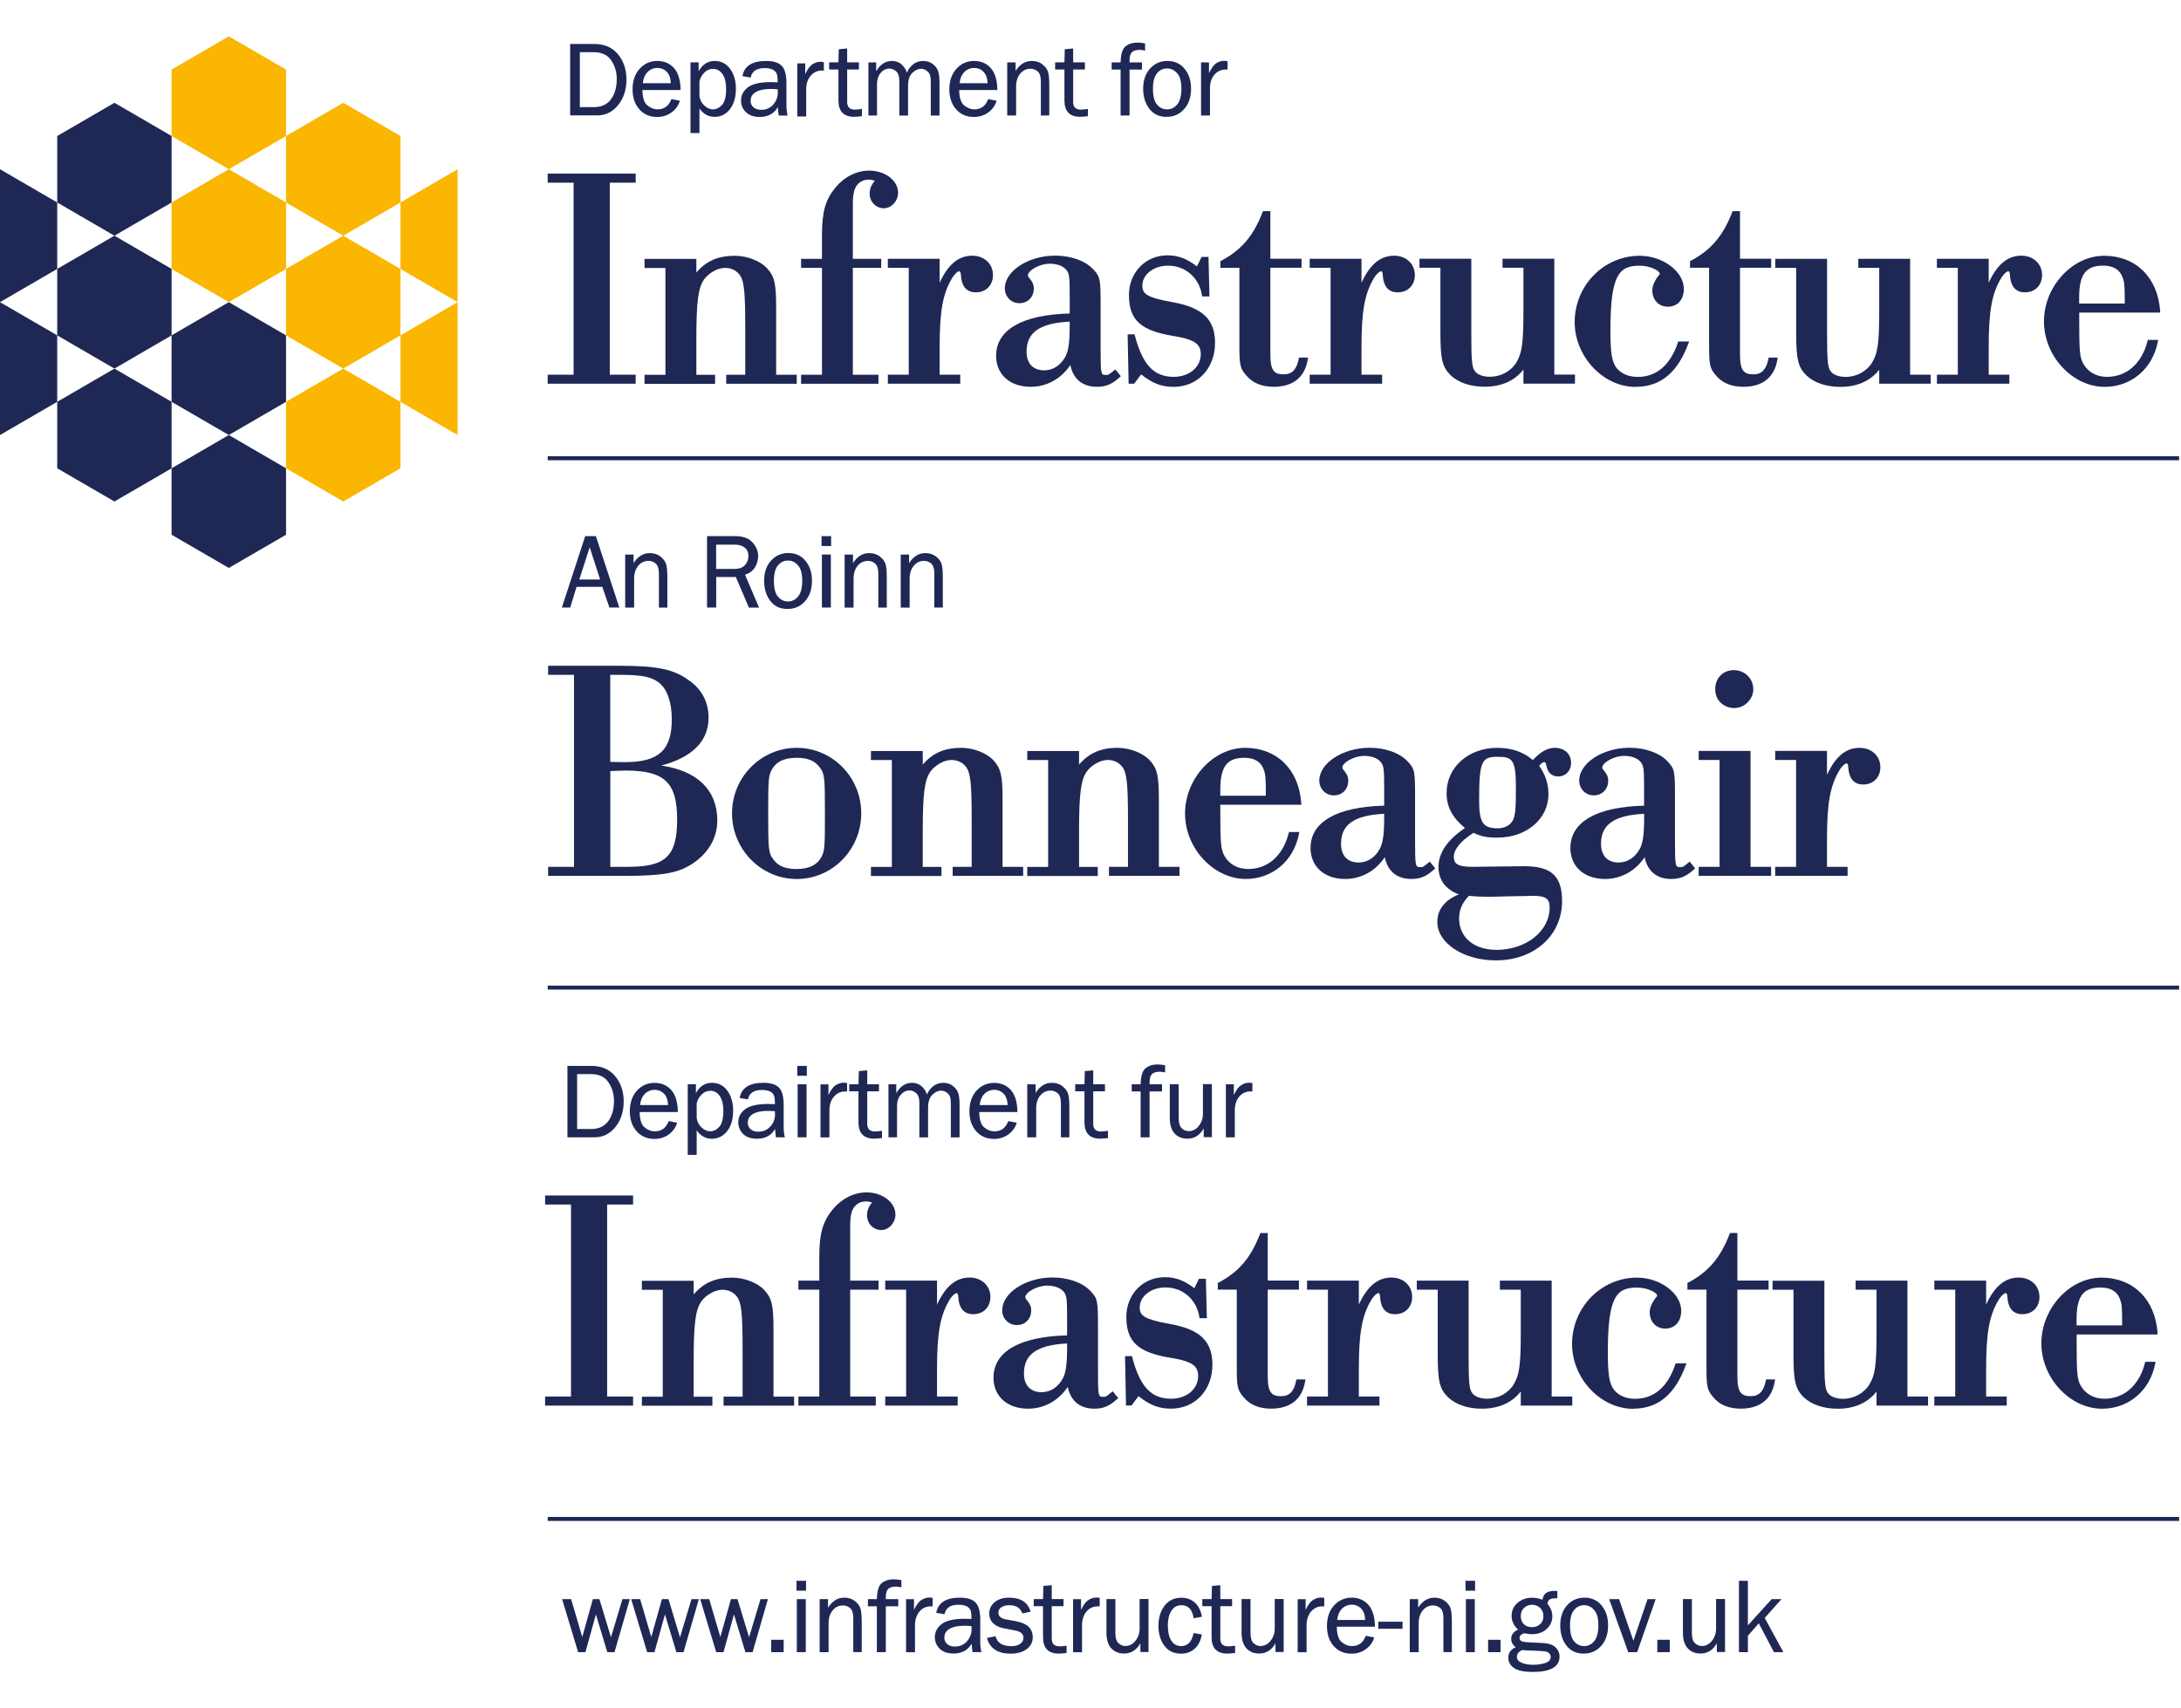 <svg xmlns="http://www.w3.org/2000/svg" width="60" height="47" viewBox="0 0 60 47" fill="none"><path d="M59.948 27.117H15.067V27.227H59.948V27.117Z" fill="#1F2854"></path><path d="M6.295 11.969L4.72 11.055V9.227L6.295 8.313L7.869 9.227V11.055L6.295 11.969Z" fill="#1F2854"></path><path d="M6.295 15.626L4.72 14.712V12.884L6.295 11.969L7.869 12.884V14.712L6.295 15.626Z" fill="#1F2854"></path><path d="M3.148 6.485L1.574 5.571V3.742L3.148 2.828L4.721 3.742V5.571L3.148 6.485Z" fill="#1F2854"></path><path d="M3.148 10.141L1.574 9.227V7.399L3.148 6.485L4.721 7.399V9.227L3.148 10.141Z" fill="#1F2854"></path><path d="M3.148 13.798L1.574 12.884V11.055L3.148 10.141L4.721 11.055V12.884L3.148 13.798Z" fill="#1F2854"></path><path d="M0 8.313V4.656L1.574 5.571V7.399L0 8.313Z" fill="#1F2854"></path><path d="M0 11.969V8.313L1.574 9.227V11.055L0 11.969Z" fill="#1F2854"></path><path d="M6.295 4.656L4.72 3.742V1.914L6.295 1L7.869 1.914V3.742L6.295 4.656Z" fill="#FAB600"></path><path d="M6.295 8.313L4.72 7.399V5.571L6.295 4.656L7.869 5.571V7.399L6.295 8.313Z" fill="#FAB600"></path><path d="M9.443 6.485L7.869 5.571V3.742L9.443 2.828L11.017 3.742V5.571L9.443 6.485Z" fill="#FAB600"></path><path d="M9.443 10.141L7.869 9.227V7.399L9.443 6.485L11.017 7.399V9.227L9.443 10.141Z" fill="#FAB600"></path><path d="M9.443 13.798L7.869 12.884V11.055L9.443 10.141L11.017 11.055V12.884L9.443 13.798Z" fill="#FAB600"></path><path d="M12.589 8.313L11.017 7.399V5.571L12.589 4.656V8.313Z" fill="#FAB600"></path><path d="M12.589 11.969L11.017 11.055V9.227L12.589 8.313V11.969Z" fill="#FAB600"></path><path d="M59.948 12.553H15.067V12.663H59.948V12.553Z" fill="#1F2854"></path><path d="M16.351 1.21H15.685V3.175H16.43C16.663 3.175 16.856 3.078 17.008 2.888C17.159 2.699 17.234 2.461 17.234 2.188C17.234 1.914 17.157 1.683 17.002 1.494C16.847 1.305 16.628 1.21 16.349 1.21M16.806 2.735C16.7 2.876 16.543 2.947 16.337 2.947H15.952V1.436H16.337C16.552 1.436 16.713 1.511 16.814 1.659C16.916 1.81 16.967 1.981 16.967 2.17C16.967 2.404 16.913 2.593 16.806 2.733" fill="#1F2854"></path><path d="M18.723 2.465C18.719 2.205 18.659 2.006 18.545 1.875C18.428 1.744 18.272 1.677 18.082 1.677C17.892 1.677 17.724 1.75 17.596 1.893C17.468 2.035 17.402 2.224 17.402 2.456C17.402 2.687 17.464 2.866 17.588 3.007C17.712 3.148 17.877 3.217 18.076 3.217C18.227 3.217 18.361 3.177 18.473 3.094C18.585 3.013 18.661 2.907 18.7 2.783L18.703 2.772L18.483 2.728H18.473L18.469 2.733C18.396 2.918 18.272 3.009 18.09 3.009C17.991 3.009 17.896 2.97 17.807 2.897C17.72 2.826 17.675 2.683 17.673 2.477H18.723V2.465ZM17.685 2.288C17.697 2.163 17.739 2.06 17.811 1.985C17.886 1.908 17.979 1.87 18.086 1.87C18.165 1.87 18.235 1.891 18.293 1.933C18.351 1.976 18.392 2.028 18.415 2.089C18.438 2.147 18.452 2.215 18.454 2.29H17.685V2.288Z" fill="#1F2854"></path><path d="M19.664 1.677C19.472 1.677 19.323 1.773 19.22 1.96V1.715H18.996V3.661H19.242V2.984C19.346 3.136 19.486 3.215 19.658 3.215C19.83 3.215 19.972 3.144 20.08 3.005C20.189 2.866 20.245 2.675 20.245 2.44C20.245 2.22 20.191 2.037 20.086 1.895C19.979 1.75 19.838 1.677 19.664 1.677ZM19.865 2.884C19.792 2.967 19.706 3.009 19.613 3.009C19.532 3.009 19.453 2.974 19.377 2.905C19.302 2.836 19.255 2.749 19.242 2.645V2.24C19.265 2.143 19.309 2.062 19.379 1.995C19.447 1.927 19.526 1.895 19.612 1.895C19.72 1.895 19.809 1.943 19.875 2.037C19.943 2.134 19.976 2.273 19.976 2.45C19.976 2.656 19.939 2.803 19.865 2.886" fill="#1F2854"></path><path d="M21.635 2.886V2.274C21.635 2.057 21.592 1.9 21.507 1.812C21.422 1.721 21.276 1.677 21.075 1.677C20.696 1.677 20.479 1.814 20.427 2.084V2.095L20.653 2.134V2.124C20.692 1.956 20.818 1.873 21.042 1.873C21.133 1.873 21.207 1.889 21.263 1.918C21.317 1.947 21.352 1.985 21.369 2.033C21.387 2.082 21.395 2.159 21.395 2.265C21.315 2.261 21.253 2.259 21.215 2.259C20.916 2.259 20.701 2.307 20.576 2.402C20.45 2.498 20.386 2.621 20.386 2.77C20.386 2.891 20.43 2.997 20.52 3.086C20.608 3.173 20.736 3.217 20.901 3.217C21.129 3.217 21.296 3.127 21.398 2.947C21.406 3.055 21.414 3.129 21.422 3.169V3.179H21.668L21.664 3.165C21.644 3.082 21.635 2.99 21.635 2.889M21.273 2.878C21.187 2.972 21.079 3.021 20.947 3.021C20.851 3.021 20.775 2.997 20.725 2.949C20.674 2.903 20.649 2.845 20.649 2.778C20.649 2.67 20.696 2.591 20.791 2.533C20.887 2.477 21.023 2.448 21.197 2.448C21.244 2.448 21.309 2.45 21.395 2.456C21.396 2.487 21.398 2.515 21.398 2.539C21.398 2.668 21.356 2.782 21.271 2.876" fill="#1F2854"></path><path d="M22.564 1.7C22.489 1.7 22.415 1.725 22.343 1.773C22.28 1.816 22.214 1.906 22.152 2.039V1.744H21.933V3.204H22.179V2.432C22.185 2.286 22.227 2.166 22.309 2.076C22.388 1.987 22.489 1.941 22.609 1.941H22.665V1.708H22.655C22.618 1.702 22.589 1.7 22.566 1.7" fill="#1F2854"></path><path d="M23.526 3.017C23.377 3.017 23.306 2.947 23.306 2.805V1.912H23.629V1.715H23.306V1.333L23.075 1.355L23.066 1.715H22.81V1.912H23.066V2.766C23.066 3.063 23.211 3.213 23.495 3.213C23.553 3.213 23.623 3.208 23.703 3.198H23.712V2.997H23.699C23.635 3.009 23.577 3.015 23.526 3.015" fill="#1F2854"></path><path d="M25.666 1.764C25.59 1.706 25.501 1.677 25.401 1.677C25.201 1.677 25.048 1.785 24.948 1.999C24.924 1.916 24.878 1.843 24.812 1.781C24.738 1.711 24.646 1.677 24.539 1.677C24.359 1.677 24.214 1.771 24.105 1.96V1.717H23.89V3.177H24.127V2.307C24.127 2.186 24.162 2.084 24.229 2.005C24.297 1.925 24.378 1.887 24.469 1.887C24.533 1.887 24.595 1.912 24.653 1.962C24.711 2.012 24.741 2.099 24.741 2.222V3.179H24.981V2.357C24.981 2.201 25.019 2.084 25.097 2.006C25.174 1.931 25.256 1.893 25.337 1.893C25.395 1.893 25.449 1.912 25.497 1.949C25.544 1.985 25.575 2.026 25.587 2.07C25.6 2.114 25.606 2.184 25.606 2.274V3.179H25.846V2.274C25.846 2.141 25.834 2.037 25.811 1.964C25.788 1.889 25.738 1.823 25.664 1.765" fill="#1F2854"></path><path d="M27.437 2.465C27.433 2.205 27.373 2.006 27.259 1.875C27.143 1.744 26.986 1.677 26.797 1.677C26.607 1.677 26.44 1.75 26.311 1.893C26.183 2.035 26.117 2.224 26.117 2.456C26.117 2.687 26.179 2.866 26.303 3.007C26.427 3.148 26.589 3.217 26.791 3.217C26.942 3.217 27.075 3.177 27.188 3.094C27.3 3.013 27.375 2.907 27.414 2.783L27.418 2.772L27.197 2.728H27.188L27.184 2.733C27.11 2.918 26.986 3.009 26.804 3.009C26.706 3.009 26.611 2.97 26.522 2.897C26.434 2.826 26.39 2.683 26.388 2.477H27.437V2.465ZM26.4 2.288C26.411 2.163 26.454 2.06 26.526 1.985C26.601 1.908 26.694 1.87 26.8 1.87C26.88 1.87 26.95 1.891 27.008 1.933C27.064 1.976 27.106 2.028 27.13 2.089C27.153 2.147 27.166 2.215 27.168 2.29H26.4V2.288Z" fill="#1F2854"></path><path d="M28.667 1.762C28.59 1.706 28.495 1.677 28.384 1.677C28.204 1.677 28.055 1.769 27.939 1.952V1.717H27.709V3.177H27.954V2.377C27.954 2.23 27.993 2.112 28.069 2.024C28.144 1.935 28.237 1.891 28.348 1.891C28.427 1.891 28.497 1.918 28.551 1.97C28.607 2.022 28.634 2.112 28.634 2.242V3.177H28.866V2.334C28.866 2.153 28.851 2.024 28.824 1.954C28.795 1.883 28.741 1.819 28.665 1.762" fill="#1F2854"></path><path d="M29.743 3.017C29.594 3.017 29.523 2.947 29.523 2.805V1.912H29.846V1.715H29.523V1.333L29.292 1.355L29.283 1.715H29.027V1.912H29.283V2.766C29.283 3.063 29.428 3.213 29.712 3.213C29.77 3.213 29.84 3.208 29.92 3.198H29.929V2.997H29.916C29.852 3.009 29.794 3.015 29.743 3.015" fill="#1F2854"></path><path d="M31.074 1.669C31.074 1.553 31.097 1.476 31.141 1.434C31.186 1.393 31.258 1.372 31.352 1.372C31.395 1.372 31.441 1.378 31.488 1.389L31.502 1.393V1.193H31.492C31.414 1.177 31.345 1.172 31.285 1.172C31.159 1.172 31.052 1.206 30.965 1.274C30.878 1.341 30.834 1.49 30.828 1.717H30.582V1.914H30.828V3.177H31.074V1.914H31.416V1.717H31.074V1.669Z" fill="#1F2854"></path><path d="M32.113 1.677C31.925 1.677 31.767 1.746 31.639 1.885C31.513 2.024 31.449 2.211 31.449 2.44C31.449 2.658 31.505 2.843 31.618 2.992C31.73 3.14 31.889 3.215 32.09 3.215C32.291 3.215 32.454 3.142 32.578 2.999C32.704 2.857 32.766 2.67 32.766 2.442C32.766 2.215 32.708 2.041 32.592 1.897C32.475 1.75 32.315 1.677 32.111 1.677M32.386 2.872C32.311 2.963 32.218 3.009 32.108 3.009C31.997 3.009 31.904 2.965 31.831 2.878C31.755 2.791 31.718 2.643 31.718 2.438C31.718 2.246 31.757 2.103 31.831 2.014C31.904 1.927 31.997 1.883 32.106 1.883C32.214 1.883 32.303 1.927 32.383 2.014C32.462 2.101 32.501 2.246 32.501 2.44C32.501 2.635 32.462 2.78 32.388 2.872" fill="#1F2854"></path><path d="M33.761 1.679C33.724 1.675 33.695 1.673 33.672 1.673C33.596 1.673 33.523 1.698 33.451 1.746C33.387 1.789 33.324 1.879 33.26 2.012V1.717H33.041V3.177H33.287V2.406C33.292 2.259 33.335 2.14 33.414 2.049C33.494 1.96 33.594 1.914 33.715 1.914H33.771V1.681H33.761V1.679Z" fill="#1F2854"></path><path d="M17.488 10.309H16.775V5.026H17.488V4.777H15.067V5.026H15.78V10.309H15.067V10.557H17.488V10.309Z" fill="#1F2854"></path><path d="M21.352 8.45C21.352 7.802 21.306 7.602 21.102 7.382C20.916 7.177 20.55 7.037 20.216 7.037C19.759 7.037 19.435 7.175 19.157 7.497V7.123H17.731V7.372H18.306V10.312H17.731V10.561H19.672V10.312H19.157V9.333C19.157 8.313 19.205 7.929 19.364 7.696C19.491 7.513 19.745 7.37 19.941 7.37C20.109 7.37 20.243 7.432 20.34 7.551C20.471 7.715 20.502 8.004 20.502 9.032V10.31H19.979V10.559H21.919V10.31H21.352V8.452V8.45Z" fill="#1F2854"></path><path d="M24.326 5.728C24.526 5.728 24.707 5.525 24.707 5.305C24.707 4.968 24.351 4.694 23.914 4.694C23.567 4.694 23.228 4.864 22.982 5.161C22.706 5.498 22.613 5.828 22.613 6.468V7.121H22.038V7.37H22.613V10.31H22.038V10.559H24.167V10.31H23.462V7.37H24.243V7.121H23.462V5.579C23.462 5.415 23.488 5.255 23.526 5.176C23.598 5.028 23.728 4.943 23.887 4.943C23.956 4.943 24.014 4.952 24.065 4.976C23.972 5.082 23.925 5.197 23.925 5.325C23.925 5.556 24.098 5.731 24.324 5.731" fill="#1F2854"></path><path d="M26.746 7.035C26.371 7.035 26.082 7.272 25.85 7.779V7.12H24.425V7.368H25V10.308H24.425V10.557H26.417V10.308H25.85V9.553C25.85 8.564 25.935 8.085 26.189 7.657C26.27 7.522 26.353 7.463 26.386 7.463C26.398 7.463 26.425 7.463 26.433 7.546C26.45 7.881 26.587 8.043 26.849 8.043C27.124 8.043 27.317 7.848 27.317 7.569C27.317 7.258 27.077 7.035 26.746 7.035Z" fill="#1F2854"></path><path d="M30.179 10.642C30.423 10.642 30.593 10.571 30.806 10.376L30.834 10.351L30.683 10.164L30.652 10.189C30.497 10.316 30.489 10.316 30.427 10.316C30.286 10.316 30.278 10.316 30.278 9.568V8.423C30.278 7.679 30.272 7.617 30.071 7.405C29.858 7.176 29.459 7.033 29.029 7.033C28.29 7.033 27.643 7.455 27.643 7.935C27.643 8.163 27.817 8.342 28.042 8.342C28.276 8.342 28.441 8.174 28.441 7.935C28.441 7.821 28.394 7.744 28.313 7.646C28.28 7.605 28.278 7.596 28.278 7.577C28.278 7.444 28.591 7.256 28.882 7.256C29.068 7.256 29.23 7.312 29.318 7.407C29.409 7.505 29.428 7.573 29.428 8.074V8.625C28.121 8.658 27.403 9.073 27.403 9.792C27.403 10.301 27.784 10.642 28.351 10.642C28.795 10.642 29.188 10.426 29.445 10.044C29.525 10.432 29.782 10.642 30.179 10.642ZM29.428 8.849V8.98C29.428 9.406 29.393 9.655 29.312 9.807C29.182 10.05 28.969 10.189 28.727 10.189C28.419 10.189 28.241 10 28.241 9.672C28.241 9.144 28.607 8.89 29.426 8.849" fill="#1F2854"></path><path d="M31.058 8.116C31.058 8.797 31.372 9.092 32.259 9.24C32.913 9.341 33.033 9.491 33.033 9.749C33.033 10.102 32.714 10.368 32.29 10.368C31.742 10.368 31.432 10.037 31.219 9.227L31.211 9.198H31.021L31.049 10.557H31.2L31.393 10.301C31.707 10.55 31.955 10.644 32.288 10.644C32.948 10.644 33.426 10.135 33.426 9.433C33.426 8.784 33.081 8.458 32.235 8.309C31.548 8.186 31.426 8.084 31.426 7.86C31.426 7.551 31.738 7.309 32.135 7.309C32.611 7.309 32.992 7.644 33.066 8.122L33.072 8.155H33.273L33.246 7.069H33.056L32.928 7.33C32.646 7.114 32.41 7.025 32.119 7.025C31.515 7.025 31.058 7.494 31.058 8.114" fill="#1F2854"></path><path d="M34.278 10.32C34.447 10.532 34.708 10.642 35.039 10.642C35.573 10.642 35.899 10.38 35.978 9.882L35.986 9.838H35.736L35.73 9.869C35.674 10.162 35.544 10.299 35.322 10.299C35.068 10.299 34.948 10.218 34.948 9.755V7.366H35.806V7.118H34.948V5.81H34.745L34.735 5.835C34.481 6.493 34.15 6.88 33.594 7.175L33.573 7.187V7.368H34.096V9.493C34.096 10.017 34.11 10.127 34.276 10.32" fill="#1F2854"></path><path d="M38.352 7.035C37.976 7.035 37.688 7.272 37.455 7.779V7.12H36.03V7.368H36.605V10.308H36.03V10.557H38.023V10.308H37.455V9.553C37.455 8.564 37.541 8.085 37.794 7.657C37.875 7.522 37.959 7.463 37.992 7.463C38.003 7.463 38.03 7.463 38.038 7.546C38.056 7.881 38.193 8.043 38.454 8.043C38.729 8.043 38.923 7.848 38.923 7.569C38.923 7.258 38.683 7.035 38.352 7.035Z" fill="#1F2854"></path><path d="M41.91 10.17V10.555H43.328V10.306H42.76V7.118H41.335V7.366H41.91V8.525C41.91 9.435 41.873 9.705 41.719 9.967C41.569 10.214 41.289 10.366 40.987 10.366C40.82 10.366 40.673 10.318 40.601 10.241C40.493 10.133 40.476 9.981 40.476 9.148V7.118H39.05V7.366H39.626V9.148C39.626 9.877 39.678 10.096 39.904 10.322C40.119 10.528 40.452 10.64 40.842 10.64C41.302 10.64 41.668 10.478 41.91 10.168" fill="#1F2854"></path><path d="M44.996 10.642C45.682 10.642 46.145 10.262 46.449 9.447L46.468 9.395H46.17L46.16 9.422C45.953 10.042 45.572 10.37 45.055 10.37C44.815 10.37 44.611 10.287 44.483 10.137C44.344 9.967 44.303 9.722 44.303 9.092C44.303 7.557 44.54 7.31 45.107 7.31C45.382 7.31 45.661 7.441 45.661 7.536C45.661 7.542 45.652 7.555 45.636 7.573C45.523 7.713 45.455 7.866 45.455 7.981C45.455 8.251 45.63 8.438 45.881 8.438C46.151 8.438 46.323 8.245 46.323 7.947C46.323 7.47 45.744 7.037 45.109 7.037C44.121 7.037 43.32 7.856 43.32 8.862C43.32 9.811 44.104 10.646 44.998 10.646" fill="#1F2854"></path><path d="M47.018 9.493C47.018 10.018 47.032 10.127 47.198 10.32C47.367 10.532 47.628 10.642 47.959 10.642C48.493 10.642 48.819 10.38 48.898 9.883L48.906 9.838H48.656L48.65 9.869C48.594 10.162 48.464 10.299 48.242 10.299C47.988 10.299 47.868 10.218 47.868 9.755V7.366H48.726V7.118H47.868V5.809H47.665L47.655 5.834C47.401 6.491 47.07 6.879 46.515 7.174L46.493 7.185V7.366H47.018V9.491V9.493Z" fill="#1F2854"></path><path d="M52.548 7.12H51.123V7.368H51.698V8.527C51.698 9.437 51.661 9.707 51.506 9.969C51.357 10.216 51.076 10.37 50.774 10.37C50.608 10.37 50.46 10.322 50.389 10.245C50.28 10.137 50.263 9.985 50.263 9.152V7.121H48.838V7.37H49.413V9.152C49.413 9.88 49.465 10.1 49.692 10.326C49.907 10.532 50.24 10.644 50.629 10.644C51.09 10.644 51.456 10.482 51.698 10.172V10.557H53.115V10.309H52.548V7.12Z" fill="#1F2854"></path><path d="M55.607 7.035C55.231 7.035 54.943 7.272 54.71 7.779V7.12H53.285V7.368H53.86V10.308H53.285V10.557H55.278V10.308H54.71V9.553C54.71 8.564 54.795 8.085 55.049 7.657C55.13 7.522 55.214 7.463 55.247 7.463C55.258 7.463 55.285 7.463 55.293 7.546C55.31 7.881 55.448 8.043 55.709 8.043C55.984 8.043 56.178 7.848 56.178 7.569C56.178 7.258 55.938 7.035 55.607 7.035Z" fill="#1F2854"></path><path d="M59.08 9.381C58.923 10 58.507 10.368 57.967 10.368C57.678 10.368 57.446 10.241 57.315 10.012C57.216 9.84 57.2 9.672 57.2 8.826V8.6H59.427V8.56C59.363 7.634 58.757 7.037 57.884 7.037C57.011 7.037 56.23 7.881 56.23 8.845C56.23 9.809 57.026 10.644 57.899 10.644C58.633 10.644 59.222 10.143 59.363 9.398L59.371 9.352H59.088L59.08 9.381ZM57.198 8.352V8.193C57.198 7.549 57.378 7.308 57.864 7.308C58.13 7.308 58.313 7.418 58.387 7.617C58.443 7.76 58.453 7.823 58.453 8.352H57.2H57.198Z" fill="#1F2854"></path><path d="M59.948 41.735H15.067V41.845H59.948V41.735Z" fill="#1F2854"></path><path d="M16.808 45.046L16.49 43.997H16.31L16.018 45.038L15.714 44.005L15.712 43.997H15.464L15.904 45.456H16.105L16.394 44.417L16.707 45.456H16.905L17.323 44.01L17.327 43.997H17.123L16.808 45.046Z" fill="#1F2854"></path><path d="M18.707 45.046L18.39 43.997H18.21L17.917 45.038L17.613 44.005L17.611 43.997H17.364L17.803 45.456H18.005L18.293 44.417L18.607 45.456H18.804L19.222 44.01L19.226 43.997H19.023L18.707 45.046Z" fill="#1F2854"></path><path d="M20.607 45.046L20.289 43.997H20.109L19.817 45.038L19.513 44.005L19.511 43.997H19.263L19.703 45.456H19.904L20.192 44.417L20.506 45.456H20.704L21.122 44.01L21.126 43.997H20.922L20.607 45.046Z" fill="#1F2854"></path><path d="M21.559 45.115H21.217V45.456H21.559V45.115Z" fill="#1F2854"></path><path d="M22.167 43.997H21.921V45.456H22.167V43.997Z" fill="#1F2854"></path><path d="M22.175 43.492H21.912V43.764H22.175V43.492Z" fill="#1F2854"></path><path d="M23.507 44.041C23.43 43.985 23.335 43.956 23.224 43.956C23.044 43.956 22.895 44.049 22.779 44.232V43.997H22.549V45.456H22.795V44.656C22.795 44.512 22.833 44.392 22.909 44.303C22.984 44.215 23.077 44.17 23.188 44.17C23.267 44.17 23.337 44.197 23.391 44.247C23.447 44.3 23.474 44.39 23.474 44.519V45.454H23.706V44.612C23.706 44.431 23.691 44.301 23.664 44.232C23.635 44.161 23.581 44.097 23.505 44.039" fill="#1F2854"></path><path d="M24.58 43.451C24.456 43.451 24.347 43.486 24.26 43.553C24.173 43.621 24.128 43.769 24.123 43.997H23.877V44.194H24.123V45.456H24.369V44.194H24.711V43.997H24.369V43.949C24.369 43.833 24.392 43.756 24.436 43.713C24.481 43.673 24.553 43.652 24.647 43.652C24.69 43.652 24.736 43.657 24.783 43.669L24.797 43.673V43.472H24.787C24.709 43.457 24.64 43.451 24.58 43.451Z" fill="#1F2854"></path><path d="M25.558 43.954C25.482 43.954 25.408 43.98 25.337 44.028C25.273 44.07 25.207 44.161 25.145 44.294V43.999H24.926V45.458H25.172V44.687C25.178 44.541 25.221 44.421 25.302 44.33C25.381 44.242 25.482 44.195 25.602 44.195H25.658V43.96H25.648C25.612 43.954 25.583 43.953 25.559 43.953" fill="#1F2854"></path><path d="M26.967 45.165V44.554C26.967 44.336 26.924 44.18 26.839 44.091C26.754 44.001 26.609 43.956 26.407 43.956C26.028 43.956 25.811 44.093 25.759 44.363V44.375L25.985 44.413V44.402C26.024 44.234 26.15 44.151 26.375 44.151C26.466 44.151 26.539 44.166 26.595 44.195C26.65 44.224 26.686 44.263 26.702 44.311C26.719 44.359 26.727 44.436 26.727 44.542C26.648 44.539 26.586 44.537 26.547 44.537C26.249 44.537 26.034 44.585 25.908 44.679C25.782 44.776 25.718 44.899 25.718 45.046C25.718 45.167 25.763 45.273 25.852 45.362C25.941 45.449 26.069 45.493 26.233 45.493C26.46 45.493 26.628 45.402 26.731 45.223C26.739 45.331 26.746 45.404 26.754 45.445V45.454H27L26.996 45.441C26.977 45.358 26.967 45.265 26.967 45.165ZM26.278 45.302C26.181 45.302 26.105 45.279 26.055 45.231C26.005 45.184 25.98 45.127 25.98 45.059C25.98 44.951 26.026 44.872 26.121 44.814C26.218 44.758 26.353 44.729 26.528 44.729C26.574 44.729 26.64 44.731 26.725 44.737C26.727 44.768 26.729 44.797 26.729 44.82C26.729 44.949 26.686 45.063 26.601 45.157C26.516 45.252 26.407 45.3 26.276 45.3" fill="#1F2854"></path><path d="M27.962 44.606L27.681 44.556C27.536 44.529 27.466 44.467 27.466 44.367C27.466 44.303 27.494 44.255 27.55 44.218C27.606 44.182 27.68 44.164 27.768 44.164C27.949 44.164 28.065 44.236 28.123 44.382L28.127 44.39L28.353 44.342L28.349 44.33C28.274 44.082 28.076 43.956 27.759 43.956C27.594 43.956 27.461 43.999 27.364 44.08C27.265 44.163 27.215 44.267 27.215 44.39C27.215 44.502 27.252 44.593 27.323 44.662C27.395 44.729 27.492 44.776 27.614 44.799L27.918 44.857C28.078 44.886 28.156 44.953 28.156 45.061C28.156 45.134 28.125 45.188 28.063 45.229C28.001 45.269 27.923 45.291 27.832 45.291C27.583 45.291 27.437 45.204 27.391 45.026V45.017L27.151 45.065L27.155 45.077C27.236 45.356 27.453 45.497 27.799 45.497C27.983 45.497 28.133 45.454 28.243 45.373C28.355 45.291 28.411 45.181 28.411 45.046C28.411 44.81 28.26 44.662 27.96 44.608" fill="#1F2854"></path><path d="M29.155 45.296C29.006 45.296 28.934 45.227 28.934 45.084V44.191H29.258V43.995H28.934V43.613L28.704 43.634L28.694 43.995H28.439V44.191H28.694V45.047C28.694 45.344 28.839 45.495 29.124 45.495C29.182 45.495 29.252 45.489 29.331 45.479H29.341V45.279H29.327C29.263 45.29 29.205 45.296 29.155 45.296Z" fill="#1F2854"></path><path d="M30.152 43.954C30.077 43.954 30.003 43.98 29.931 44.028C29.867 44.07 29.802 44.161 29.74 44.294V43.999H29.521V45.458H29.767V44.687C29.773 44.541 29.815 44.421 29.896 44.33C29.976 44.242 30.077 44.195 30.197 44.195H30.253V43.96H30.243C30.206 43.954 30.177 43.953 30.154 43.953" fill="#1F2854"></path><path d="M31.351 44.816C31.351 44.903 31.331 44.984 31.293 45.057C31.254 45.13 31.205 45.188 31.149 45.227C31.093 45.265 31.029 45.287 30.959 45.287C30.89 45.287 30.828 45.26 30.77 45.209C30.713 45.159 30.684 45.063 30.684 44.924V43.995H30.439V44.924C30.439 45.105 30.481 45.246 30.566 45.344C30.654 45.443 30.772 45.493 30.923 45.493C31.116 45.493 31.267 45.398 31.372 45.211V45.452H31.596V43.993H31.351V44.814V44.816Z" fill="#1F2854"></path><path d="M32.834 44.938C32.785 45.173 32.673 45.289 32.493 45.289C32.379 45.289 32.288 45.239 32.224 45.14C32.16 45.04 32.127 44.897 32.127 44.718C32.127 44.554 32.16 44.419 32.226 44.317C32.291 44.215 32.38 44.164 32.501 44.164C32.688 44.164 32.797 44.278 32.836 44.512V44.523L33.062 44.481V44.469C33.037 44.319 32.977 44.195 32.88 44.101C32.783 44.007 32.654 43.958 32.495 43.958C32.303 43.958 32.148 44.033 32.036 44.18C31.925 44.327 31.869 44.512 31.869 44.731C31.869 44.951 31.924 45.127 32.028 45.273C32.135 45.422 32.289 45.497 32.493 45.497C32.642 45.497 32.768 45.45 32.867 45.36C32.967 45.269 33.031 45.142 33.06 44.98V44.968L32.837 44.93V44.94L32.834 44.938Z" fill="#1F2854"></path><path d="M33.792 45.296C33.643 45.296 33.571 45.227 33.571 45.084V44.191H33.895V43.995H33.571V43.613L33.341 43.634L33.331 43.995H33.076V44.191H33.331V45.047C33.331 45.344 33.476 45.495 33.761 45.495C33.819 45.495 33.889 45.489 33.968 45.479H33.978V45.279H33.964C33.9 45.29 33.842 45.296 33.792 45.296Z" fill="#1F2854"></path><path d="M35.068 44.816C35.068 44.903 35.049 44.984 35.01 45.057C34.971 45.13 34.923 45.188 34.867 45.227C34.81 45.265 34.746 45.287 34.677 45.287C34.607 45.287 34.545 45.26 34.487 45.209C34.431 45.159 34.402 45.063 34.402 44.924V43.995H34.156V44.924C34.156 45.105 34.199 45.246 34.284 45.344C34.371 45.443 34.489 45.493 34.64 45.493C34.834 45.493 34.985 45.398 35.089 45.211V45.452H35.314V43.993H35.068V44.814V44.816Z" fill="#1F2854"></path><path d="M36.33 43.954C36.255 43.954 36.181 43.98 36.11 44.028C36.046 44.07 35.98 44.161 35.918 44.294V43.999H35.699V45.458H35.945V44.687C35.951 44.541 35.993 44.421 36.075 44.33C36.154 44.242 36.255 44.195 36.375 44.195H36.431V43.96H36.421C36.385 43.954 36.356 43.953 36.332 43.953" fill="#1F2854"></path><path d="M37.825 44.745C37.821 44.485 37.761 44.286 37.647 44.155C37.531 44.024 37.374 43.956 37.184 43.956C36.994 43.956 36.828 44.03 36.698 44.172C36.57 44.315 36.505 44.504 36.505 44.735C36.505 44.967 36.566 45.146 36.69 45.287C36.814 45.427 36.977 45.497 37.178 45.497C37.329 45.497 37.463 45.456 37.575 45.373C37.688 45.292 37.763 45.186 37.802 45.063L37.806 45.051L37.585 45.007H37.575L37.571 45.013C37.498 45.198 37.374 45.289 37.192 45.289C37.093 45.289 36.998 45.252 36.909 45.177C36.822 45.105 36.778 44.963 36.776 44.756H37.825V44.745ZM36.787 44.568C36.799 44.442 36.841 44.34 36.913 44.265C36.989 44.188 37.081 44.149 37.188 44.149C37.267 44.149 37.337 44.17 37.395 44.213C37.453 44.255 37.494 44.307 37.517 44.369C37.54 44.427 37.554 44.494 37.556 44.569H36.787V44.568Z" fill="#1F2854"></path><path d="M38.584 44.618H37.916V44.812H38.584V44.618Z" fill="#1F2854"></path><path d="M39.742 44.041C39.664 43.985 39.569 43.956 39.459 43.956C39.281 43.956 39.13 44.049 39.014 44.232V43.997H38.783V45.456H39.029V44.656C39.029 44.512 39.068 44.392 39.144 44.303C39.219 44.215 39.312 44.17 39.422 44.17C39.502 44.17 39.572 44.197 39.626 44.247C39.682 44.3 39.709 44.39 39.709 44.519V45.454H39.941V44.612C39.941 44.431 39.926 44.301 39.899 44.232C39.87 44.161 39.815 44.097 39.74 44.039" fill="#1F2854"></path><path d="M40.58 43.492H40.317V43.764H40.58V43.492Z" fill="#1F2854"></path><path d="M40.572 43.997H40.327V45.456H40.572V43.997Z" fill="#1F2854"></path><path d="M41.281 45.115H40.938V45.456H41.281V45.115Z" fill="#1F2854"></path><path d="M42.611 45.227C42.532 45.209 42.408 45.198 42.243 45.194C42.052 45.188 41.928 45.179 41.875 45.161C41.827 45.146 41.804 45.113 41.804 45.061C41.804 45.024 41.819 44.995 41.854 44.972C41.889 44.949 41.918 44.938 41.941 44.938C41.953 44.938 41.986 44.944 42.038 44.953C42.065 44.959 42.1 44.961 42.139 44.961C42.311 44.961 42.449 44.913 42.551 44.816C42.654 44.72 42.706 44.604 42.706 44.471C42.706 44.346 42.66 44.228 42.569 44.12C42.58 44.064 42.602 44.026 42.633 44.005C42.665 43.981 42.733 43.972 42.832 43.972H42.843V43.773H42.834C42.809 43.771 42.789 43.769 42.778 43.769C42.671 43.769 42.588 43.789 42.536 43.825C42.483 43.86 42.45 43.923 42.433 44.014C42.346 43.977 42.249 43.958 42.147 43.958C41.992 43.958 41.858 44.005 41.75 44.097C41.641 44.19 41.585 44.311 41.585 44.456C41.585 44.6 41.645 44.731 41.763 44.834C41.637 44.893 41.573 44.98 41.573 45.09C41.573 45.181 41.616 45.258 41.701 45.319C41.564 45.375 41.494 45.472 41.494 45.611C41.494 45.728 41.548 45.825 41.657 45.896C41.763 45.965 41.934 46 42.166 46C42.656 46 42.904 45.857 42.904 45.578C42.904 45.487 42.874 45.412 42.818 45.348C42.762 45.287 42.694 45.246 42.613 45.229M42.516 45.751C42.416 45.786 42.301 45.803 42.179 45.803C42.048 45.803 41.939 45.784 41.854 45.744C41.771 45.705 41.73 45.653 41.73 45.584C41.73 45.503 41.779 45.441 41.877 45.397C41.953 45.406 42.069 45.412 42.224 45.416C42.354 45.42 42.447 45.425 42.499 45.433C42.549 45.441 42.59 45.458 42.617 45.485C42.646 45.512 42.66 45.545 42.66 45.587C42.66 45.664 42.611 45.718 42.512 45.753M42.371 44.683C42.313 44.739 42.237 44.768 42.147 44.768C42.056 44.768 41.978 44.741 41.922 44.685C41.866 44.631 41.837 44.558 41.837 44.467C41.837 44.367 41.87 44.288 41.932 44.234C41.995 44.18 42.069 44.151 42.15 44.151C42.232 44.151 42.309 44.18 42.369 44.238C42.429 44.296 42.46 44.371 42.46 44.463C42.46 44.556 42.431 44.627 42.373 44.683" fill="#1F2854"></path><path d="M43.587 43.956C43.399 43.956 43.238 44.026 43.113 44.164C42.987 44.303 42.923 44.49 42.923 44.72C42.923 44.938 42.979 45.123 43.091 45.271C43.204 45.42 43.362 45.495 43.564 45.495C43.765 45.495 43.928 45.422 44.052 45.279C44.178 45.136 44.239 44.949 44.239 44.722C44.239 44.494 44.181 44.321 44.065 44.176C43.949 44.03 43.788 43.956 43.585 43.956M43.581 45.289C43.471 45.289 43.378 45.244 43.304 45.157C43.229 45.071 43.192 44.922 43.192 44.718C43.192 44.525 43.231 44.382 43.304 44.296C43.38 44.207 43.471 44.163 43.579 44.163C43.688 44.163 43.777 44.207 43.854 44.294C43.934 44.38 43.972 44.525 43.972 44.72C43.972 44.914 43.934 45.059 43.858 45.152C43.784 45.242 43.69 45.289 43.579 45.289" fill="#1F2854"></path><path d="M44.935 45.142L44.544 44.005L44.54 43.997H44.269L44.793 45.456H45.039L45.543 44.01L45.547 43.997H45.324L44.935 45.142Z" fill="#1F2854"></path><path d="M45.936 45.115H45.593V45.456H45.936V45.115Z" fill="#1F2854"></path><path d="M47.21 44.816C47.21 44.903 47.19 44.984 47.152 45.057C47.113 45.13 47.065 45.188 47.008 45.227C46.952 45.265 46.888 45.287 46.819 45.287C46.749 45.287 46.687 45.26 46.629 45.209C46.573 45.159 46.544 45.063 46.544 44.924V43.995H46.298V44.924C46.298 45.105 46.34 45.246 46.425 45.344C46.513 45.443 46.631 45.493 46.782 45.493C46.975 45.493 47.126 45.398 47.231 45.211V45.452H47.456V43.993H47.21V44.814V44.816Z" fill="#1F2854"></path><path d="M49.01 43.997H48.739L48.085 44.718V43.492H47.839V45.456H48.085V45.005L48.385 44.662L48.799 45.449L48.803 45.456H49.061L48.548 44.514L49.01 43.997Z" fill="#1F2854"></path><path d="M16.276 29.326H15.61V31.291H16.355C16.587 31.291 16.781 31.195 16.932 31.004C17.083 30.815 17.158 30.578 17.158 30.304C17.158 30.03 17.081 29.799 16.926 29.612C16.771 29.423 16.552 29.326 16.274 29.326M15.877 29.552H16.262C16.477 29.552 16.638 29.627 16.738 29.776C16.839 29.926 16.891 30.098 16.891 30.287C16.891 30.52 16.837 30.709 16.73 30.85C16.624 30.99 16.467 31.062 16.262 31.062H15.877V29.552Z" fill="#1F2854"></path><path d="M18.647 30.582C18.643 30.321 18.583 30.123 18.469 29.992C18.353 29.861 18.196 29.793 18.006 29.793C17.817 29.793 17.648 29.866 17.52 30.009C17.393 30.152 17.327 30.341 17.327 30.572C17.327 30.803 17.389 30.983 17.513 31.123C17.637 31.264 17.801 31.335 18.001 31.335C18.152 31.335 18.285 31.295 18.398 31.212C18.51 31.131 18.585 31.025 18.624 30.902L18.628 30.89L18.398 30.844L18.394 30.852C18.32 31.037 18.196 31.127 18.014 31.127C17.915 31.127 17.82 31.091 17.731 31.015C17.644 30.944 17.6 30.801 17.598 30.595H18.647V30.584V30.582ZM17.61 30.402C17.621 30.277 17.662 30.175 17.735 30.1C17.811 30.023 17.904 29.984 18.01 29.984C18.09 29.984 18.159 30.005 18.217 30.048C18.276 30.09 18.316 30.142 18.339 30.204C18.363 30.262 18.376 30.329 18.378 30.404H17.61V30.402Z" fill="#1F2854"></path><path d="M19.588 29.791C19.397 29.791 19.247 29.886 19.145 30.075V29.83H18.92V31.775H19.166V31.098C19.271 31.251 19.41 31.33 19.582 31.33C19.755 31.33 19.896 31.258 20.006 31.119C20.115 30.981 20.169 30.79 20.169 30.555C20.169 30.337 20.115 30.152 20.01 30.009C19.904 29.864 19.762 29.791 19.588 29.791ZM19.536 30.009C19.644 30.009 19.733 30.057 19.799 30.152C19.865 30.248 19.9 30.387 19.9 30.564C19.9 30.771 19.863 30.917 19.79 31C19.716 31.083 19.631 31.125 19.538 31.125C19.457 31.125 19.377 31.091 19.302 31.021C19.226 30.952 19.18 30.865 19.166 30.761V30.358C19.188 30.262 19.234 30.179 19.304 30.111C19.371 30.044 19.451 30.011 19.536 30.011" fill="#1F2854"></path><path d="M21.559 31V30.389C21.559 30.171 21.517 30.015 21.431 29.926C21.346 29.835 21.201 29.791 21 29.791C20.62 29.791 20.403 29.928 20.351 30.198V30.209L20.578 30.248V30.238C20.616 30.071 20.742 29.988 20.967 29.988C21.058 29.988 21.131 30.003 21.188 30.032C21.242 30.061 21.279 30.1 21.294 30.148C21.311 30.196 21.319 30.273 21.319 30.379C21.24 30.375 21.178 30.373 21.139 30.373C20.841 30.373 20.626 30.422 20.5 30.516C20.374 30.61 20.31 30.736 20.31 30.882C20.31 31.004 20.355 31.11 20.444 31.199C20.533 31.285 20.661 31.33 20.825 31.33C21.052 31.33 21.22 31.239 21.323 31.06C21.331 31.168 21.338 31.241 21.346 31.282V31.291H21.592L21.588 31.278C21.569 31.195 21.559 31.102 21.559 31.002M20.87 31.137C20.773 31.137 20.698 31.114 20.647 31.066C20.597 31.019 20.572 30.961 20.572 30.894C20.572 30.786 20.618 30.707 20.713 30.649C20.81 30.593 20.945 30.564 21.12 30.564C21.166 30.564 21.232 30.566 21.317 30.572C21.319 30.603 21.321 30.632 21.321 30.655C21.321 30.784 21.279 30.898 21.193 30.992C21.108 31.087 21 31.135 20.868 31.135" fill="#1F2854"></path><path d="M22.189 29.831H21.943V31.291H22.189V29.831Z" fill="#1F2854"></path><path d="M22.196 29.326H21.933V29.598H22.196V29.326Z" fill="#1F2854"></path><path d="M23.203 29.789C23.128 29.789 23.054 29.814 22.982 29.862C22.919 29.905 22.853 29.995 22.791 30.128V29.834H22.572V31.293H22.818V30.522C22.824 30.375 22.866 30.256 22.948 30.165C23.027 30.076 23.128 30.03 23.248 30.03H23.304V29.795H23.294C23.257 29.789 23.228 29.787 23.205 29.787" fill="#1F2854"></path><path d="M24.078 31.131C23.929 31.131 23.858 31.062 23.858 30.919V30.026H24.181V29.83H23.858V29.448L23.627 29.469L23.617 29.83H23.362V30.026H23.617V30.881C23.617 31.177 23.763 31.328 24.047 31.328C24.105 31.328 24.175 31.322 24.254 31.312H24.264V31.112H24.25C24.187 31.123 24.128 31.129 24.078 31.129" fill="#1F2854"></path><path d="M26.218 29.878C26.142 29.82 26.053 29.791 25.953 29.791C25.753 29.791 25.6 29.899 25.499 30.113C25.476 30.03 25.43 29.957 25.364 29.895C25.29 29.826 25.197 29.791 25.091 29.791C24.911 29.791 24.766 29.886 24.657 30.075V29.832H24.442V31.291H24.678V30.422C24.678 30.3 24.713 30.198 24.781 30.119C24.849 30.04 24.93 30.001 25.021 30.001C25.085 30.001 25.147 30.026 25.205 30.076C25.263 30.127 25.292 30.213 25.292 30.337V31.293H25.532V30.472C25.532 30.316 25.571 30.198 25.648 30.121C25.726 30.046 25.807 30.007 25.889 30.007C25.949 30.007 26.001 30.026 26.049 30.063C26.096 30.1 26.127 30.14 26.138 30.184C26.152 30.229 26.158 30.298 26.158 30.389V31.293H26.398V30.389C26.398 30.256 26.386 30.152 26.363 30.078C26.34 30.003 26.289 29.938 26.216 29.88" fill="#1F2854"></path><path d="M27.989 30.582C27.985 30.321 27.925 30.123 27.811 29.992C27.695 29.861 27.538 29.793 27.348 29.793C27.159 29.793 26.992 29.866 26.862 30.009C26.735 30.152 26.669 30.341 26.669 30.572C26.669 30.803 26.731 30.983 26.855 31.123C26.979 31.264 27.141 31.335 27.343 31.335C27.494 31.335 27.627 31.295 27.739 31.212C27.852 31.131 27.927 31.025 27.966 30.902L27.97 30.89L27.739 30.844L27.736 30.852C27.662 31.037 27.538 31.127 27.356 31.127C27.257 31.127 27.163 31.091 27.073 31.015C26.986 30.944 26.942 30.801 26.94 30.595H27.989V30.584V30.582ZM26.951 30.402C26.963 30.277 27.006 30.175 27.077 30.1C27.153 30.023 27.246 29.984 27.352 29.984C27.432 29.984 27.501 30.005 27.559 30.048C27.616 30.09 27.658 30.142 27.681 30.204C27.705 30.262 27.718 30.329 27.72 30.404H26.951V30.402Z" fill="#1F2854"></path><path d="M29.219 29.876C29.141 29.82 29.046 29.791 28.936 29.791C28.756 29.791 28.607 29.884 28.491 30.067V29.832H28.26V31.291H28.506V30.491C28.506 30.346 28.545 30.227 28.62 30.138C28.696 30.049 28.789 30.005 28.899 30.005C28.979 30.005 29.048 30.032 29.102 30.084C29.159 30.136 29.186 30.227 29.186 30.356V31.291H29.418V30.449C29.418 30.267 29.403 30.138 29.375 30.069C29.346 29.997 29.292 29.934 29.217 29.876" fill="#1F2854"></path><path d="M30.295 31.131C30.146 31.131 30.075 31.062 30.075 30.919V30.026H30.398V29.83H30.075V29.448L29.844 29.469L29.834 29.83H29.579V30.026H29.834V30.881C29.834 31.177 29.98 31.328 30.264 31.328C30.322 31.328 30.392 31.322 30.471 31.312H30.481V31.112H30.468C30.404 31.123 30.346 31.129 30.295 31.129" fill="#1F2854"></path><path d="M31.836 29.286C31.712 29.286 31.604 29.321 31.517 29.388C31.43 29.456 31.385 29.604 31.379 29.832H31.134V30.028H31.379V31.291H31.625V30.028H31.968V29.832H31.625V29.783C31.625 29.668 31.649 29.591 31.693 29.548C31.738 29.508 31.809 29.486 31.904 29.486C31.947 29.486 31.993 29.492 32.04 29.504L32.053 29.508V29.307H32.044C31.966 29.292 31.896 29.286 31.836 29.286Z" fill="#1F2854"></path><path d="M33.093 30.651C33.093 30.738 33.074 30.819 33.035 30.892C32.996 30.965 32.948 31.023 32.892 31.062C32.836 31.1 32.772 31.121 32.702 31.121C32.632 31.121 32.57 31.096 32.512 31.044C32.456 30.992 32.427 30.898 32.427 30.759V29.83H32.181V30.759C32.181 30.94 32.224 31.081 32.309 31.179C32.396 31.277 32.514 31.328 32.665 31.328C32.859 31.328 33.01 31.233 33.114 31.046V31.287H33.339V29.828H33.093V30.649V30.651Z" fill="#1F2854"></path><path d="M34.444 29.795C34.408 29.791 34.379 29.789 34.355 29.789C34.28 29.789 34.206 29.814 34.135 29.863C34.071 29.905 34.007 29.995 33.943 30.128V29.832H33.724V31.291H33.97V30.52C33.976 30.373 34.019 30.254 34.098 30.163C34.177 30.075 34.278 30.028 34.398 30.028H34.454V29.795H34.444Z" fill="#1F2854"></path><path d="M17.416 38.423H16.703V33.14H17.416V32.891H14.996V33.14H15.708V38.423H14.996V38.672H17.416V38.423Z" fill="#1F2854"></path><path d="M21.279 36.564C21.279 35.916 21.232 35.716 21.029 35.496C20.843 35.292 20.477 35.151 20.142 35.151C19.685 35.151 19.362 35.29 19.083 35.612V35.238H17.658V35.487H18.233V38.427H17.658V38.675H19.598V38.427H19.083V37.447C19.083 36.428 19.131 36.044 19.29 35.81C19.418 35.627 19.672 35.485 19.867 35.485C20.036 35.485 20.169 35.546 20.266 35.666C20.398 35.83 20.429 36.119 20.429 37.147V38.425H19.906V38.674H21.846V38.425H21.279V36.566V36.564Z" fill="#1F2854"></path><path d="M24.252 33.842C24.452 33.842 24.634 33.639 24.634 33.418C24.634 33.08 24.278 32.806 23.84 32.806C23.493 32.806 23.155 32.976 22.909 33.273C22.632 33.611 22.539 33.94 22.539 34.58V35.234H21.964V35.483H22.539V38.423H21.964V38.672H24.094V38.423H23.389V35.483H24.169V35.234H23.389V33.691C23.389 33.528 23.414 33.368 23.453 33.288C23.524 33.14 23.654 33.055 23.813 33.055C23.883 33.055 23.941 33.065 23.991 33.086C23.898 33.192 23.852 33.31 23.852 33.435C23.852 33.666 24.024 33.842 24.25 33.842" fill="#1F2854"></path><path d="M26.675 35.149C26.299 35.149 26.011 35.386 25.778 35.893V35.234H24.353V35.483H24.928V38.423H24.353V38.672H26.346V38.423H25.778V37.667C25.778 36.678 25.863 36.2 26.117 35.772C26.198 35.637 26.282 35.577 26.315 35.577C26.326 35.577 26.353 35.577 26.361 35.66C26.378 35.995 26.516 36.157 26.777 36.157C27.052 36.157 27.246 35.963 27.246 35.683C27.246 35.373 27.006 35.149 26.675 35.149Z" fill="#1F2854"></path><path d="M30.108 38.757C30.352 38.757 30.522 38.685 30.735 38.49L30.762 38.465L30.611 38.278L30.58 38.303C30.425 38.431 30.417 38.431 30.355 38.431C30.214 38.431 30.206 38.431 30.206 37.683V36.537C30.206 35.793 30.201 35.731 29.999 35.519C29.786 35.29 29.387 35.147 28.957 35.147C28.218 35.147 27.571 35.569 27.571 36.05C27.571 36.277 27.745 36.456 27.97 36.456C28.204 36.456 28.369 36.289 28.369 36.05C28.369 35.936 28.322 35.857 28.241 35.76C28.208 35.72 28.206 35.71 28.206 35.691C28.206 35.558 28.52 35.371 28.81 35.371C28.996 35.371 29.159 35.427 29.246 35.521C29.337 35.62 29.356 35.687 29.356 36.188V36.74C28.049 36.773 27.331 37.187 27.331 37.906C27.331 38.415 27.712 38.757 28.28 38.757C28.723 38.757 29.116 38.541 29.374 38.159C29.453 38.544 29.711 38.757 30.108 38.757ZM29.356 36.963V37.094C29.356 37.521 29.321 37.769 29.24 37.922C29.11 38.165 28.897 38.303 28.655 38.303C28.348 38.303 28.169 38.114 28.169 37.787C28.169 37.258 28.535 37.004 29.354 36.963" fill="#1F2854"></path><path d="M30.986 36.231C30.986 36.911 31.3 37.206 32.187 37.355C32.841 37.455 32.961 37.605 32.961 37.864C32.961 38.217 32.642 38.483 32.218 38.483C31.67 38.483 31.36 38.151 31.147 37.339L31.139 37.31H30.95L30.977 38.67H31.128L31.321 38.413C31.635 38.662 31.883 38.756 32.216 38.756C32.876 38.756 33.354 38.247 33.354 37.546C33.354 36.896 33.01 36.57 32.164 36.422C31.476 36.298 31.354 36.196 31.354 35.972C31.354 35.664 31.666 35.421 32.063 35.421C32.539 35.421 32.921 35.756 32.994 36.234L33 36.267H33.201L33.174 35.182H32.984L32.857 35.442C32.574 35.226 32.338 35.139 32.047 35.139C31.443 35.139 30.986 35.608 30.986 36.229" fill="#1F2854"></path><path d="M34.206 38.434C34.375 38.647 34.636 38.756 34.967 38.756C35.502 38.756 35.827 38.494 35.906 37.997L35.914 37.952H35.664L35.658 37.983C35.602 38.276 35.473 38.413 35.25 38.413C34.996 38.413 34.876 38.332 34.876 37.87V35.481H35.734V35.232H34.876V33.925H34.673L34.663 33.95C34.41 34.607 34.079 34.995 33.523 35.288L33.502 35.3V35.481H34.024V37.605C34.024 38.13 34.038 38.24 34.204 38.432" fill="#1F2854"></path><path d="M38.278 35.149C37.903 35.149 37.614 35.386 37.382 35.893V35.234H35.957V35.483H36.532V38.423H35.957V38.672H37.949V38.423H37.382V37.667C37.382 36.678 37.467 36.2 37.721 35.772C37.802 35.637 37.885 35.577 37.918 35.577C37.93 35.577 37.957 35.577 37.965 35.66C37.982 35.995 38.119 36.157 38.381 36.157C38.656 36.157 38.849 35.963 38.849 35.683C38.849 35.373 38.609 35.149 38.278 35.149Z" fill="#1F2854"></path><path d="M41.837 38.286V38.672H43.254V38.423H42.687V35.234H41.262V35.483H41.837V36.642C41.837 37.551 41.8 37.821 41.645 38.084C41.496 38.33 41.215 38.483 40.913 38.483C40.747 38.483 40.6 38.434 40.528 38.357C40.419 38.249 40.402 38.097 40.402 37.264V35.234H38.977V35.483H39.552V37.264C39.552 37.993 39.604 38.213 39.831 38.438C40.046 38.643 40.379 38.757 40.768 38.757C41.229 38.757 41.595 38.594 41.837 38.284" fill="#1F2854"></path><path d="M44.925 38.757C45.61 38.757 46.073 38.377 46.377 37.561L46.397 37.509H46.098L46.089 37.536C45.882 38.157 45.5 38.485 44.983 38.485C44.743 38.485 44.54 38.402 44.412 38.251C44.275 38.082 44.232 37.837 44.232 37.206C44.232 35.672 44.468 35.425 45.035 35.425C45.31 35.425 45.589 35.556 45.589 35.651C45.589 35.657 45.581 35.669 45.564 35.687C45.452 35.828 45.384 35.98 45.384 36.096C45.384 36.366 45.558 36.553 45.81 36.553C46.079 36.553 46.251 36.36 46.251 36.061C46.251 35.585 45.672 35.151 45.037 35.151C44.05 35.151 43.248 35.971 43.248 36.977C43.248 37.925 44.032 38.76 44.927 38.76" fill="#1F2854"></path><path d="M46.946 37.607C46.946 38.132 46.96 38.242 47.126 38.434C47.295 38.647 47.556 38.756 47.887 38.756C48.422 38.756 48.747 38.494 48.826 37.997L48.834 37.952H48.584L48.578 37.983C48.522 38.276 48.393 38.413 48.17 38.413C47.916 38.413 47.796 38.332 47.796 37.87V35.481H48.654V35.232H47.796V33.923H47.593L47.583 33.948C47.33 34.605 46.999 34.993 46.443 35.288L46.422 35.3V35.481H46.946V37.605V37.607Z" fill="#1F2854"></path><path d="M52.474 35.234H51.049V35.483H51.624V36.642C51.624 37.551 51.587 37.821 51.432 38.084C51.283 38.33 51.003 38.485 50.701 38.485C50.534 38.485 50.387 38.436 50.315 38.359C50.207 38.251 50.189 38.099 50.189 37.266V35.236H48.764V35.485H49.339V37.266C49.339 37.995 49.392 38.215 49.618 38.44C49.833 38.645 50.166 38.758 50.555 38.758C51.016 38.758 51.382 38.596 51.624 38.286V38.672H53.041V38.423H52.474V35.234Z" fill="#1F2854"></path><path d="M55.535 35.149C55.16 35.149 54.871 35.386 54.639 35.893V35.234H53.214V35.483H53.789V38.423H53.214V38.672H55.206V38.423H54.639V37.667C54.639 36.678 54.724 36.2 54.978 35.772C55.059 35.637 55.142 35.577 55.175 35.577C55.187 35.577 55.214 35.577 55.222 35.66C55.239 35.995 55.377 36.157 55.638 36.157C55.913 36.157 56.106 35.963 56.106 35.683C56.106 35.373 55.866 35.149 55.535 35.149Z" fill="#1F2854"></path><path d="M59.009 37.496C58.852 38.114 58.436 38.483 57.895 38.483C57.607 38.483 57.375 38.355 57.243 38.126C57.144 37.955 57.129 37.787 57.129 36.94V36.715H59.355V36.674C59.291 35.749 58.685 35.151 57.812 35.151C56.939 35.151 56.159 35.996 56.159 36.96C56.159 37.924 56.955 38.758 57.828 38.758C58.562 38.758 59.15 38.257 59.291 37.513L59.299 37.467H59.017L59.009 37.496ZM57.127 36.466V36.308C57.127 35.664 57.307 35.423 57.793 35.423C58.058 35.423 58.242 35.533 58.316 35.731C58.372 35.874 58.381 35.938 58.381 36.466H57.129H57.127Z" fill="#1F2854"></path><path d="M16.392 14.751H16.099L15.462 16.7L15.458 16.715H15.687L15.861 16.146H16.57L16.763 16.708V16.715H17.038L16.395 14.758V14.751H16.392ZM16.51 15.944H15.937L16.223 15.057L16.51 15.944Z" fill="#1F2854"></path><path d="M18.157 15.302C18.08 15.246 17.985 15.217 17.875 15.217C17.695 15.217 17.546 15.31 17.43 15.493V15.258H17.199V16.717H17.445V15.917C17.445 15.772 17.484 15.653 17.559 15.564C17.635 15.476 17.73 15.431 17.84 15.431C17.919 15.431 17.987 15.458 18.043 15.51C18.099 15.562 18.127 15.653 18.127 15.782V16.717H18.359V15.875C18.359 15.693 18.345 15.564 18.316 15.495C18.287 15.424 18.233 15.36 18.157 15.302Z" fill="#1F2854"></path><path d="M20.771 15.607C20.827 15.51 20.857 15.408 20.857 15.304C20.857 15.167 20.804 15.04 20.703 14.924C20.601 14.809 20.442 14.751 20.231 14.751H19.451V16.715H19.703V15.875H20.243L20.599 16.709V16.717H20.882L20.496 15.813C20.622 15.771 20.713 15.703 20.769 15.609M19.703 14.986H20.231C20.334 14.986 20.421 15.013 20.489 15.069C20.556 15.123 20.589 15.2 20.589 15.298C20.589 15.396 20.556 15.481 20.492 15.551C20.429 15.618 20.33 15.653 20.2 15.653H19.701V14.984L19.703 14.986Z" fill="#1F2854"></path><path d="M21.685 15.215C21.497 15.215 21.337 15.287 21.211 15.424C21.085 15.562 21.021 15.749 21.021 15.979C21.021 16.197 21.077 16.382 21.189 16.53C21.302 16.679 21.46 16.754 21.662 16.754C21.863 16.754 22.026 16.681 22.15 16.538C22.276 16.395 22.338 16.208 22.338 15.981C22.338 15.753 22.279 15.58 22.163 15.435C22.047 15.289 21.887 15.215 21.683 15.215M21.679 16.548C21.569 16.548 21.478 16.505 21.402 16.416C21.327 16.33 21.29 16.181 21.29 15.977C21.29 15.784 21.329 15.641 21.402 15.555C21.478 15.466 21.569 15.422 21.677 15.422C21.786 15.422 21.875 15.466 21.952 15.553C22.032 15.639 22.07 15.784 22.07 15.979C22.07 16.174 22.032 16.318 21.956 16.411C21.883 16.501 21.788 16.548 21.677 16.548" fill="#1F2854"></path><path d="M22.864 14.751H22.601V15.023H22.864V14.751Z" fill="#1F2854"></path><path d="M22.857 15.256H22.611V16.715H22.857V15.256Z" fill="#1F2854"></path><path d="M24.194 15.302C24.117 15.246 24.022 15.217 23.912 15.217C23.732 15.217 23.582 15.31 23.466 15.493V15.258H23.236V16.717H23.482V15.917C23.482 15.772 23.521 15.653 23.596 15.564C23.672 15.476 23.767 15.431 23.877 15.431C23.956 15.431 24.026 15.458 24.08 15.51C24.136 15.562 24.163 15.653 24.163 15.782V16.717H24.396V15.875C24.396 15.693 24.382 15.564 24.353 15.495C24.324 15.424 24.27 15.36 24.194 15.302Z" fill="#1F2854"></path><path d="M25.896 15.493C25.867 15.421 25.813 15.358 25.738 15.302C25.66 15.246 25.565 15.217 25.455 15.217C25.277 15.217 25.126 15.31 25.009 15.493V15.258H24.779V16.717H25.025V15.917C25.025 15.772 25.064 15.653 25.139 15.564C25.215 15.476 25.308 15.431 25.418 15.431C25.499 15.431 25.565 15.456 25.621 15.508C25.677 15.56 25.704 15.651 25.704 15.78V16.715H25.937V15.873C25.937 15.691 25.923 15.562 25.894 15.493" fill="#1F2854"></path><path d="M18.196 21.061C19.046 20.837 19.493 20.386 19.493 19.748C19.493 19.334 19.319 18.985 18.988 18.744C18.55 18.412 18.109 18.317 17.015 18.317H15.079V18.566H15.791V23.849H15.079V24.098H17.17C18.252 24.098 18.68 24.017 19.081 23.741C19.501 23.454 19.733 23.037 19.733 22.573C19.733 21.74 19.189 21.209 18.196 21.063M16.992 18.566C17.656 18.566 17.9 18.613 18.126 18.78C18.355 18.959 18.481 19.318 18.481 19.792C18.481 20.639 18.121 20.968 17.197 20.968C17.106 20.968 17.032 20.968 16.788 20.961V18.566H16.99H16.992ZM17.267 23.849H16.79V21.215L16.914 21.209C17.04 21.204 17.139 21.2 17.207 21.2C18.281 21.2 18.628 21.528 18.628 22.546C18.628 23.564 18.31 23.849 17.267 23.849Z" fill="#1F2854"></path><path d="M21.919 20.575C20.938 20.575 20.138 21.383 20.138 22.376C20.138 23.369 20.938 24.184 21.919 24.184C22.901 24.184 23.693 23.373 23.693 22.376C23.693 21.379 22.897 20.575 21.919 20.575ZM22.614 23.546C22.502 23.787 22.268 23.909 21.919 23.909C21.604 23.909 21.41 23.83 21.273 23.643C21.143 23.465 21.133 23.382 21.133 22.374C21.133 21.485 21.141 21.366 21.215 21.211C21.329 20.968 21.559 20.849 21.917 20.849C22.221 20.849 22.419 20.932 22.554 21.115C22.684 21.292 22.694 21.375 22.694 22.374C22.694 23.271 22.686 23.39 22.613 23.546" fill="#1F2854"></path><path d="M27.581 21.988C27.581 21.341 27.534 21.14 27.331 20.92C27.145 20.716 26.779 20.575 26.444 20.575C25.987 20.575 25.664 20.714 25.385 21.036V20.662H23.96V20.911H24.535V23.851H23.96V24.1H25.9V23.851H25.385V22.872C25.385 21.852 25.433 21.468 25.592 21.235C25.72 21.051 25.974 20.909 26.169 20.909C26.336 20.909 26.471 20.97 26.568 21.09C26.7 21.254 26.731 21.543 26.731 22.571V23.849H26.208V24.098H28.148V23.849H27.581V21.99V21.988Z" fill="#1F2854"></path><path d="M31.881 21.988C31.881 21.341 31.834 21.14 31.631 20.92C31.445 20.716 31.079 20.575 30.744 20.575C30.287 20.575 29.964 20.714 29.685 21.036V20.662H28.26V20.911H28.835V23.851H28.26V24.1H30.2V23.851H29.685V22.872C29.685 21.852 29.734 21.468 29.892 21.235C30.02 21.051 30.274 20.909 30.469 20.909C30.636 20.909 30.771 20.97 30.868 21.09C31 21.254 31.031 21.543 31.031 22.571V23.849H30.508V24.098H32.448V23.849H31.881V21.99V21.988Z" fill="#1F2854"></path><path d="M35.798 22.139V22.098C35.734 21.173 35.13 20.575 34.255 20.575C33.38 20.575 32.601 21.42 32.601 22.384C32.601 23.348 33.397 24.183 34.272 24.183C35.006 24.183 35.595 23.681 35.736 22.937L35.744 22.891H35.461L35.453 22.92C35.297 23.539 34.88 23.909 34.34 23.909C34.051 23.909 33.819 23.782 33.688 23.552C33.589 23.381 33.571 23.213 33.571 22.366V22.141H35.798V22.139ZM34.237 20.849C34.503 20.849 34.687 20.959 34.758 21.157C34.814 21.3 34.824 21.364 34.824 21.892H33.571V21.734C33.571 21.09 33.751 20.849 34.237 20.849Z" fill="#1F2854"></path><path d="M39.304 23.73C39.149 23.857 39.142 23.857 39.08 23.857C38.938 23.857 38.929 23.857 38.929 23.109V21.963C38.929 21.219 38.923 21.158 38.721 20.945C38.508 20.716 38.11 20.573 37.68 20.573C36.94 20.573 36.294 20.996 36.294 21.476C36.294 21.703 36.47 21.883 36.692 21.883C36.929 21.883 37.091 21.715 37.091 21.476C37.091 21.362 37.045 21.285 36.964 21.186C36.931 21.146 36.929 21.136 36.929 21.117C36.929 20.984 37.24 20.797 37.533 20.797C37.719 20.797 37.881 20.853 37.968 20.947C38.059 21.044 38.079 21.113 38.079 21.614V22.166C36.772 22.199 36.053 22.613 36.053 23.332C36.053 23.841 36.435 24.183 37.002 24.183C37.446 24.183 37.839 23.967 38.096 23.585C38.175 23.973 38.433 24.183 38.83 24.183C39.074 24.183 39.244 24.111 39.457 23.917L39.484 23.892L39.333 23.704L39.302 23.73H39.304ZM38.079 22.39V22.521C38.079 22.947 38.044 23.195 37.962 23.348C37.833 23.591 37.62 23.73 37.378 23.73C37.07 23.73 36.892 23.541 36.892 23.213C36.892 22.684 37.258 22.43 38.077 22.39" fill="#1F2854"></path><path d="M42.487 20.968C42.501 20.968 42.524 20.968 42.544 21.075C42.592 21.312 42.745 21.362 42.865 21.362C43.072 21.362 43.221 21.206 43.221 20.99C43.221 20.741 43.039 20.575 42.77 20.575C42.575 20.575 42.392 20.675 42.168 20.911C41.914 20.689 41.585 20.575 41.192 20.575C40.396 20.575 39.796 21.109 39.796 21.819C39.796 22.195 39.953 22.494 40.301 22.781C39.812 23.114 39.573 23.465 39.573 23.853C39.573 24.209 39.771 24.474 40.135 24.607C39.75 24.759 39.541 25.025 39.541 25.366C39.541 25.949 40.263 26.423 41.15 26.423C42.207 26.423 42.973 25.738 42.973 24.794C42.973 24.102 42.681 23.832 41.93 23.832L40.497 23.849C40.077 23.849 39.995 23.747 39.995 23.571C39.995 23.369 40.181 23.141 40.536 22.914C40.764 23.018 40.906 23.045 41.194 23.045C41.994 23.045 42.598 22.532 42.598 21.852C42.598 21.562 42.518 21.319 42.342 21.069C42.425 20.98 42.451 20.967 42.489 20.967M41.192 22.789C40.797 22.789 40.691 22.625 40.691 22.023C40.691 20.911 40.77 20.822 41.209 20.822C41.602 20.822 41.703 20.903 41.703 21.647C41.703 22.268 41.686 22.459 41.614 22.578C41.542 22.711 41.39 22.789 41.194 22.789M41.157 26.132C40.549 26.132 40.141 25.787 40.141 25.274C40.141 25.031 40.218 24.85 40.41 24.647L40.445 24.651C40.58 24.665 40.743 24.672 40.935 24.672C40.987 24.672 41.175 24.672 41.382 24.663C41.506 24.663 41.616 24.659 41.692 24.657C41.73 24.657 41.759 24.655 41.777 24.655C41.93 24.655 42.069 24.651 42.141 24.647C42.166 24.647 42.181 24.647 42.189 24.647C42.561 24.647 42.631 24.759 42.631 24.967C42.631 25.621 41.984 26.134 41.159 26.134" fill="#1F2854"></path><path d="M46.455 23.73C46.3 23.857 46.292 23.857 46.23 23.857C46.089 23.857 46.079 23.857 46.079 23.109V21.963C46.079 21.217 46.075 21.158 45.872 20.945C45.659 20.716 45.26 20.573 44.83 20.573C44.09 20.573 43.444 20.996 43.444 21.476C43.444 21.703 43.618 21.883 43.843 21.883C44.077 21.883 44.242 21.715 44.242 21.476C44.242 21.362 44.195 21.283 44.114 21.186C44.081 21.146 44.079 21.136 44.079 21.117C44.079 20.984 44.392 20.797 44.683 20.797C44.869 20.797 45.032 20.853 45.119 20.947C45.21 21.046 45.229 21.113 45.229 21.614V22.166C43.922 22.199 43.202 22.613 43.202 23.332C43.202 23.841 43.583 24.183 44.151 24.183C44.594 24.183 44.987 23.967 45.244 23.585C45.324 23.973 45.581 24.183 45.978 24.183C46.222 24.183 46.393 24.111 46.606 23.917L46.633 23.892L46.482 23.704L46.451 23.73H46.455ZM45.231 22.39V22.521C45.231 22.947 45.196 23.195 45.115 23.348C44.985 23.591 44.772 23.73 44.53 23.73C44.222 23.73 44.044 23.541 44.044 23.213C44.044 22.684 44.41 22.43 45.229 22.39" fill="#1F2854"></path><path d="M47.715 19.48C47.992 19.48 48.234 19.239 48.234 18.963C48.234 18.669 47.998 18.437 47.698 18.437C47.397 18.437 47.186 18.659 47.186 18.963C47.186 19.268 47.419 19.48 47.715 19.48Z" fill="#1F2854"></path><path d="M48.158 20.66H46.731V20.909H47.306V23.849H46.731V24.096H48.724V23.849H48.158V20.66Z" fill="#1F2854"></path><path d="M51.157 20.575C50.782 20.575 50.493 20.812 50.261 21.319V20.66H48.836V20.909H49.411V23.849H48.836V24.098H50.828V23.849H50.261V23.093C50.261 22.104 50.346 21.626 50.6 21.198C50.681 21.063 50.764 21.003 50.797 21.003C50.809 21.003 50.836 21.003 50.844 21.086C50.863 21.422 50.999 21.584 51.26 21.584C51.535 21.584 51.729 21.389 51.729 21.109C51.729 20.799 51.489 20.575 51.157 20.575Z" fill="#1F2854"></path></svg>